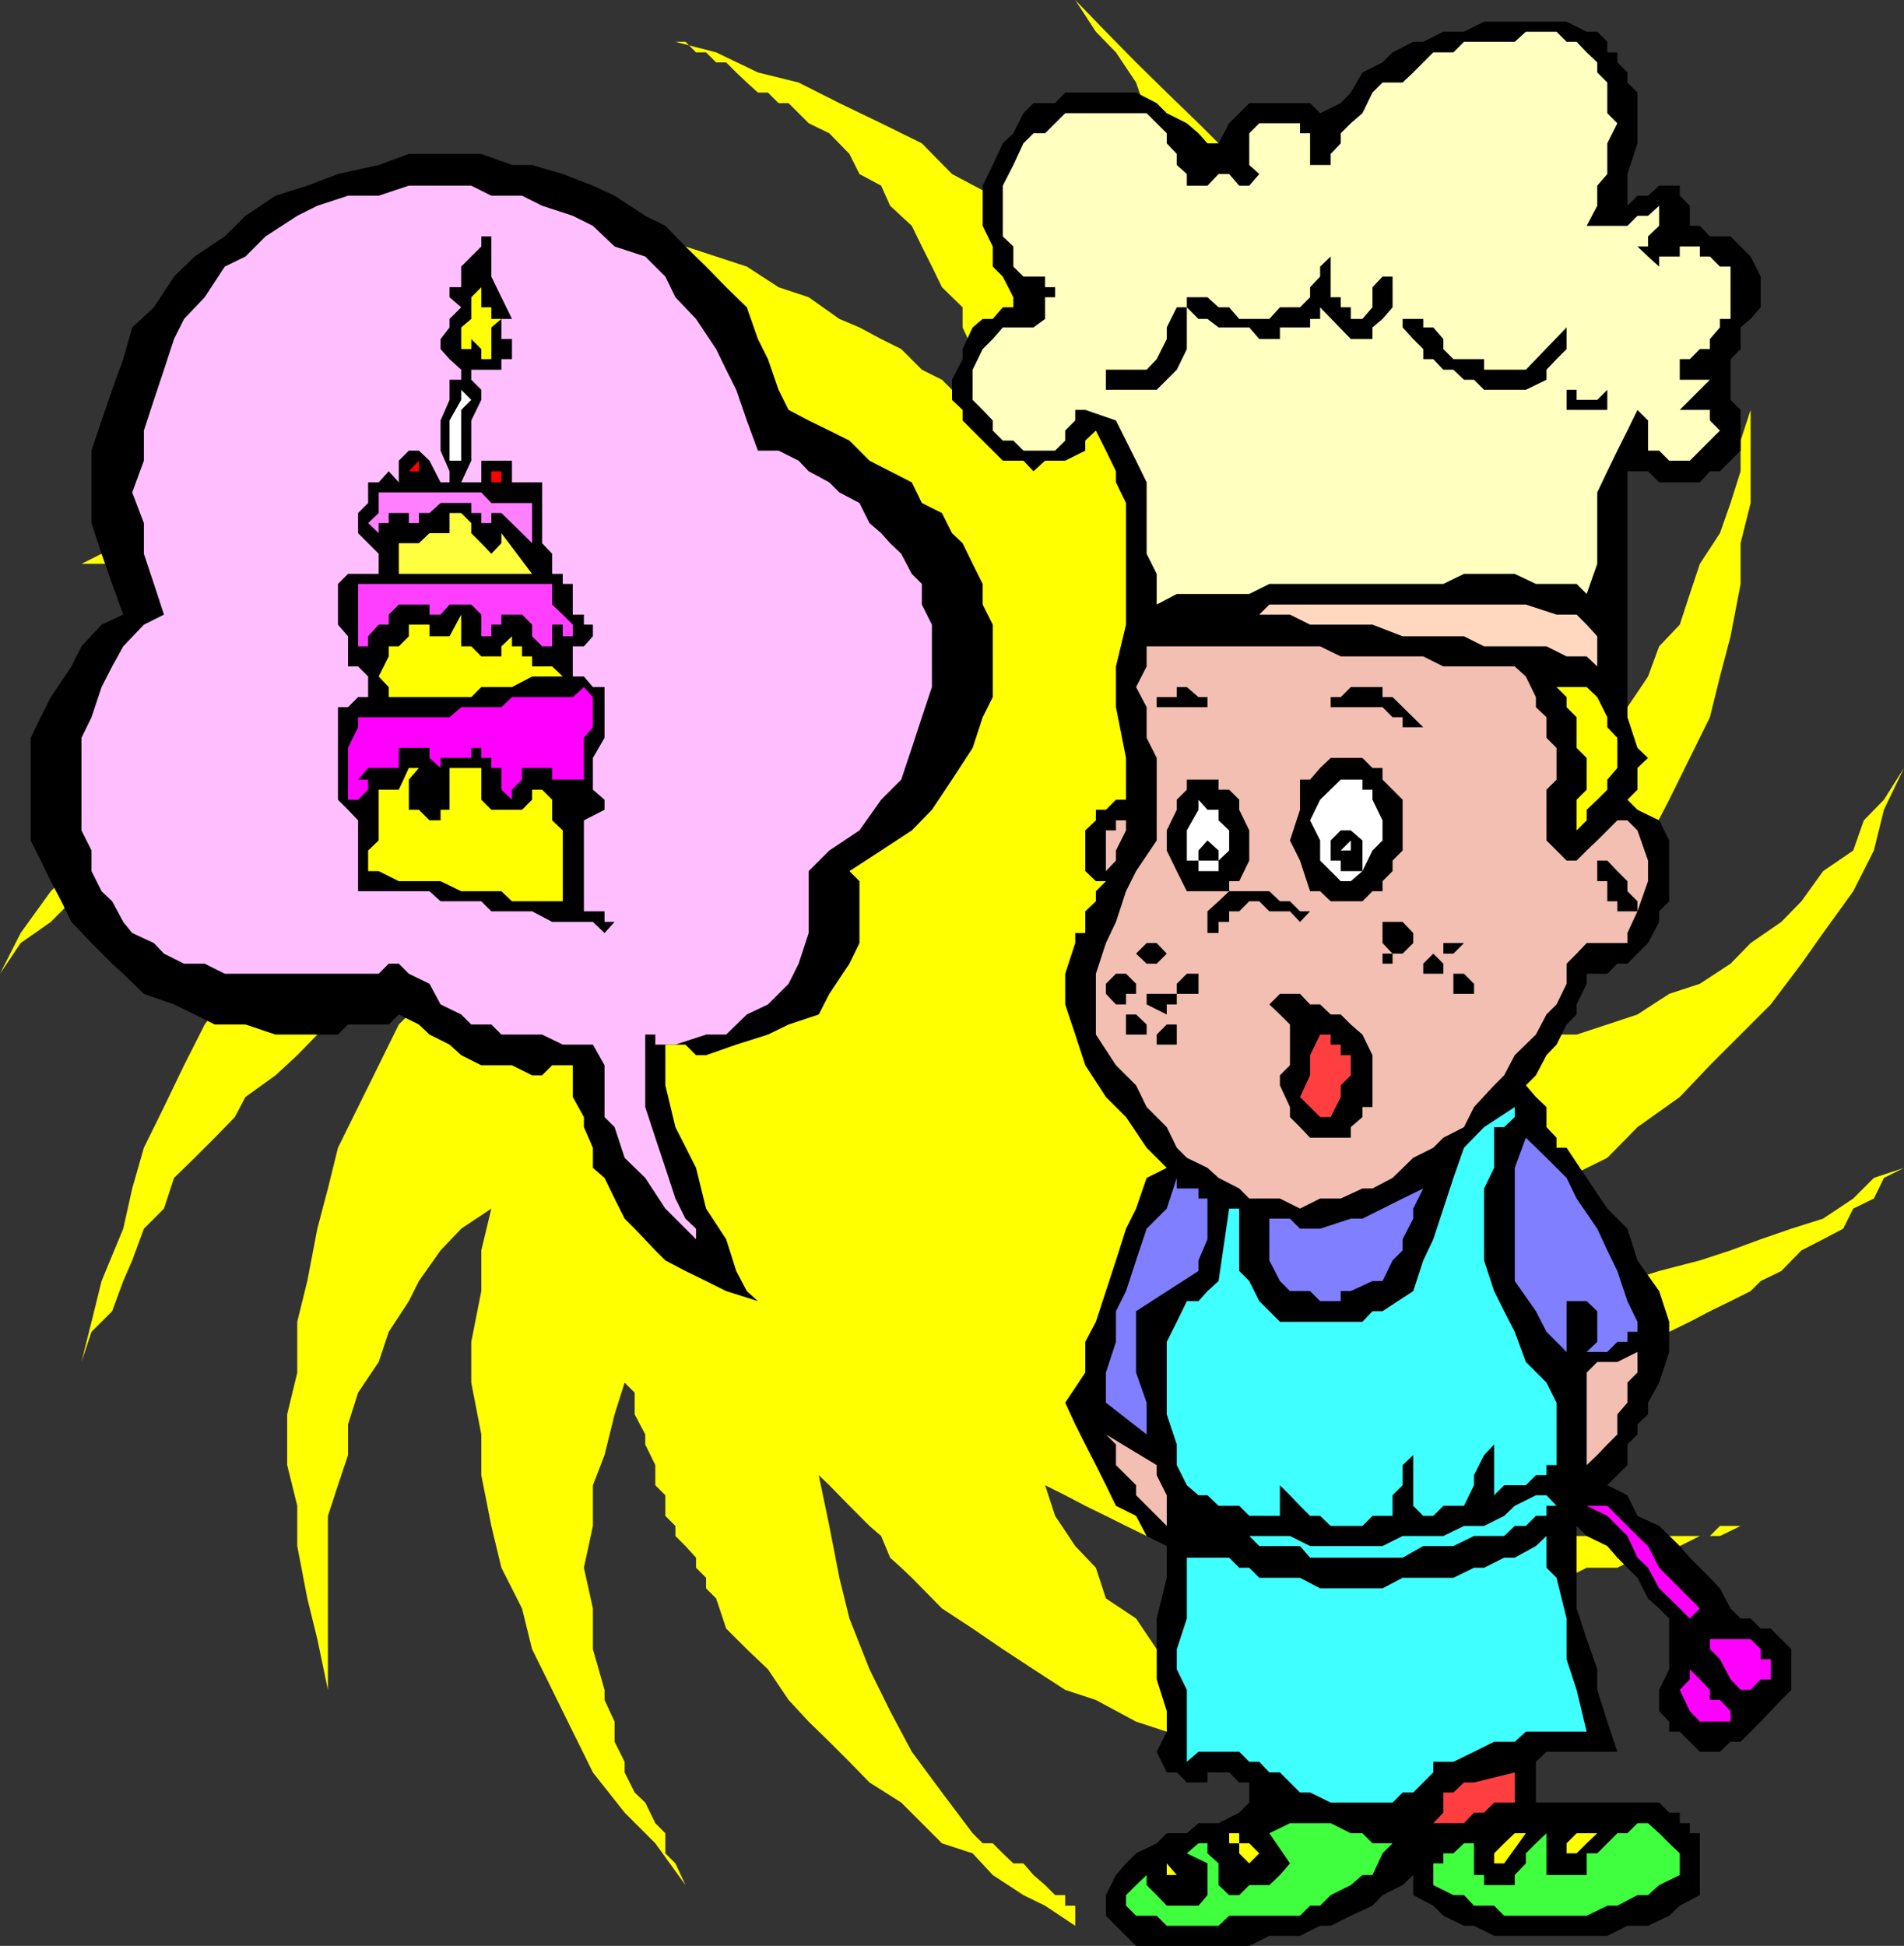<svg xmlns="http://www.w3.org/2000/svg" width="360" height="367.902"><rect width="100%" height="100%" fill="#333333" stroke="none"/><path fill="#ff0" d="m274.8 25.2 7.7 15.6 3.902 15.4 4 17.5 2 17.5v15.402l-2 17.5-4 17.3L278.703 157l5.7-3.898 6-1.903 3.898-3.797 5.699-6 7.703-7.703 3.899-5.797 2.101-5.703 3.899-4.097 1.898-5.801 1.902-5.7 3.801-5.8 2-5.7 1.899-6v-5.8L331 77.5v17.602l-1.898 7.597v7.703l-1.899 9.899-2 7.601-1.902 7.7-3.801 7.699-3.898 7.898-4 7.703-3.899 7.7-3.8 7.699-5.801 6-5.7 5.699-6 7.7-5.8 3.8h5.8l6-1.898h5.7l5.8-1.903 5.7-1.898 6-3.899 5.8-1.902 5.801-3.8 3.797-3.9 5.8-4 3.802-3.898 4.101-5.703 5.7-3.898 2-5.7 3.8-3.902 3.797-6-3.797 7.903-1.902 7.699-3.899 7.699-5.699 7.902-4.101 5.797-5.801 7.703-11.5 11.5-5.7 6-8 5.7-5.699 5.8-7.699 3.797-7.703 3.903-7.898 3.8-7.7 3.899-7.699 2.101 5.797 1.899 5.8 2 5.7 1.898h25.203l6-1.898 7.7-2 5.8-1.899 5.7-2.101 5.8-2 6-1.899 5.7-3.8 3.898-3.903 5.699-1.898-3.797 1.898-1.902 3.903-3.899 1.898-1.902 3.8-3.797 2-4.101 2.102-3.801 3.899-3.899 1.898-1.902 1.903-3.797 1.898-3.902 1.902-3.801 2-3.898 1.899-4 1.898-3.899 1.903-3.8 1.898-3.903 2h-3.797l-5.8 1.902-4 1.899H282.5l-3.797 1.898h-13.5l-3.8 2.203h-17.5L240 265.2h-3.797l1.899 2.203 1.898 1.899 2 1.898v1.903h1.902l1.899 2 1.902 1.898h1.899l3.898 1.902 1.902 1.899h2.2l1.898 1.898h1.902l1.899 2h1.902l2 1.903h7.598l3.902 1.898h7.7l2.097 1.902h34.8l1.903-1.902h3.899l-3.899 1.902h-3.8l-3.801 1.899-3.899 2.199h-4.101l-3.801 1.902H300l-3.797 1.899h-11.8l-5.7 2h-15.402l-5.7-2h-11.8l-3.801-1.9h-5.797l-3.8-1.902H228.3l-3.899-2.2-3.8-1.898H216.8l-3.899-1.902-3.8-1.898-3.899-1.903-3.8-2-3.801-1.898 1.898 5.8 3.8 5.7 3.903 4.101 1.899 5.797L214.8 306l3.902 5.8 3.797 3.802 5.8 3.898 6 4 5.7 2 3.902 3.8 5.7 1.9 5.8 1.902 6 2 7.7 1.898 5.699 1.902h-7.598L259.5 337h-6l-7.7-1.898-5.8-2h-5.7l-7.698-3.801-6-1.899-5.801-1.902-7.598-4.098-5.8-1.902-6-3.898-5.801-3.801-5.7-3.899-5.8-3.8-5.7-5.801-2-1.899-2.101-1.902-1.7-4.098-2.199-1.902-1.902-1.898-1.898-1.903-3.801-3.898-2-1.899 2 9.598 1.902 9.8 1.899 7.7 3.8 9.602 3.899 7.898 4.101 7.7 5.7 7.702 5.8 7.7 1.899 1.898h1.902l1.899 1.902 2 1.899h1.898l1.902 2.199 2.2 1.902 1.898 1.899h1.902v2h1.899v3.8l-5.7-3.8-4.101-2-5.797-3.801-3.8-4.098-5.801-1.902-7.7-7.7-6-3.8-3.8-3.898-3.801-3.801-3.899-3.801-3.8-4.098-3.899-5.8-4-3.801-3.902-3.899-1.899-5.703-1.902-1.898v-2l-1.898-1.899V294.5l-2-2.2-1.899-1.898V288.5l-1.902-1.898v-3.903l-1.899-1.898V277L122 273.102v-1.903l-2-3.797v-4.101l-1.898-1.899-1.899 6-1.902 7.7-2.2 5.699v7.699l-1.699 7.902 1.7 7.7v7.699l2.199 7.699v1.902l1.902 4.098v3.8l1.899 3.802v2l1.898 3.8 2 1.899 1.902 3.898 1.899 1.903v3.8l1.902 1.899 1.899 4.101-5.7-7.902-5.8-5.8-6-7.598-3.801-7.7-3.899-7.902-3.8-7.7-1.899-7.698-3.902-7.7-1.899-7.902L91 278.902V271.2l-1.898-9.797V253.7L91 244.102v-7.7l1.902-7.902-5.699 3.8-3.902 4.102-4.098 5.797L77.301 246l-3.801 5.8-1.898 5.7-3.899 5.8-1.902 6v5.802l-1.899 5.699L62 286.6v32.9l-2-9.598-1.898-7.703-1.899-9.898v-7.602L54.301 277v-9.598l1.902-7.902v-9.598l1.899-7.703L60 232.301l2-7.602L63.902 217l3.801-7.7 3.899-7.898 3.8-7.703 5.801-5.797h-3.902v2h-7.7l-5.699 3.797L60 195.602l-3.797 3.898-4.101 3.8-5.7 4.102-2 3.797-3.8 3.903-3.801 3.8-3.899 3.797L31 228.5l-3.797 3.8-2.203 6-1.7 3.9-2.097 5.702-3.902 3.899-1.899 5.699 1.899-7.598 1.902-7.703 4.098-9.898L25 224.699 27.203 217 31 209.3l3.8-7.898 3.903-7.703 5.7-7.699 3.898-5.7 6-8 11.5-11.5 7.699-5.698 5.703-5.801 8-4.102h-23.3l-7.7 2.203-6 1.899-3.8 1.898-5.801 1.903L34.8 157l-5.7 1.902-5.8 3.797-4.098 3.903-5.703 3.8-3.898 3.899-5.7 4L0 184.1l3.902-7.699 5.7-7.902 5.8-5.8 5.801-5.7 6-5.8 5.7-6 5.8-5.7 7.7-5.8 7.898-3.798 5.699-5.8 7.703-3.801 7.7-2.2L85 114.3l7.902-2 7.7-1.899h9.8l-2.101-1.902-1.899-1.898h-2v-1.903h-3.8v-2H94.8V100.8h-5.7v-1.899h-5.8L79.203 97H52.102l-5.7 1.902H42.5l-3.797 1.899h-5.8l-3.801 1.898-4.102 2-3.797 1.903h-5.8l3.8-1.903 4.098-2 3.902-1.898L31 98.902 34.8 97l3.903-1.898 3.797-2 3.902-1.903 3.801-2.097h4.098l3.8-2L62 85.199h3.8l3.802-1.898H73.5l5.703-1.899h8L91 79.5h25.203L120 81.402h7.703l5.797 1.899h3.8l3.903 1.898h4l-4-3.797-3.902-5.8L133.5 71.8l-5.797-3.899-3.8-3.8-5.801-2.2-3.801-3.8-6-1.903L102.5 54.3l-5.7-2-5.8-1.899-6-1.902h-5.797L73.5 46.602h-7.7L60 44.699h13.5l5.703-2h25.2l6 2h7.699l5.8 1.903h5.7l5.8 1.898 5.801 1.902 6 3.899 5.7 1.898 5.8 4.102 3.797 1.601 4.102 2.2 3.8 1.898 3.899 3.902 3.8 1.899L180 73.699l3.902 3.801 3.801 2v-3.898l-1.902-5.7L183.902 66 182 61.902v-3.8l-3.898-3.801-1.899-3.899-1.902-3.8-1.899-3.903-4.101-3.797-1.7-3.8-4.101-2.2-1.898-3.8-3.801-3.903-3.899-1.898-3.8-3.801h-1.899l-2-2h-1.902l-2.098-1.898-2-1.903-1.902-1.898h-1.899L133.5 9.902h-1.898l-2-2h-1.899l7.7 2L143.3 13.7l7.7 1.902 7.703 3.898 7.899 3.8 7.699 3.802 5.699 5.8L187.703 37l5.797 5.7 7.902 5.8 3.801 5.8L211 61.903l5.8 6 7.602 15.399 3.899 7.898 2.101-6v-5.7l2-5.8-2-5.798V54.301l-2.101-5.801-1.7-5.8-2.199-5.7-1.902-5.8-1.898-6-3.801-3.798-2-5.8-3.801-5.7L207.203 6l-3.902-6 5.8 6 5.7 5.8 5.8 5.7 6 5.8 5.801 5.802 3.801 6L240 42.699l3.902 5.801 3.801 7.7 3.899 7.902 1.898 5.8 1.902 7.598 2.2 7.7 1.898 7.902 1.902 9.597v15.403l5.801-9.602 5.7-11.5 3.898-11.8 1.902-11.5 1.899-11.798-1.899-13.402V37l-3.902-11.8"/><path d="M187.703 124.102v-6l-1.902-3.801v-3.899l-1.899-3.8-1.902-3.903-2-1.898L178.102 97l-3.801-1.898-1.899-3.903-4.101-2.097-3.899-2-3.8-3.801-3.801-1.899-3.899-1.902-3.8-2-1.899-3.8-2-5.798-1.902-3.8-2.098-6-3.902-3.801-3.801-3.899-3.898-3.8-3.801-3.903L122 40.801 116.203 37l-4.101-1.898-5.7-2.2-5.8-1.703H96.8L91 29.102H77.3l-5.698 2.097-7.7 1.703-5.8 2.2-6 1.898-5.7 3.8-3.902 3.9-5.7 3.8-3.898 3.8-3.8 5.802-4.102 3.8-1.7 6-2.097 5.797-2 5.801-1.902 5.7v13.702l1.902 5.797 2 5.703 2.098 5.797-4.098 1.903-3.8 4.097L13.5 126l-3.898 5.8-1.899 3.802-1.902 3.898v19.402l1.902 3.797 1.899 3.903 2 3.8 1.898 3.899 3.8 4 3.903 3.898 2.098 1.903 3.902 3.8 5.7 2 3.898 1.899 3.8 1.898h5.801l5.7 1.903h11.8l1.899-1.903H73.5l1.902-1.898 3.801 1.898 2 1.903L85 197.5l2.203 2L91 201.402h5.8l3.802 1.899h1.898l1.902-1.899h3.899v6l2.101 3.797v1.903l1.7 3.898v3.8l2.199 1.9 1.902 3.902 1.899 3.8 1.898 1.899 3.902 4.101 1.899 1.899 3.8 2 3.899 1.898 3.8 1.903 6 1.898-2.097-1.898-2-3.801-1.902-6-3.801-5.801-1.898-7.7-3.899-7.698-1.902-7.903V197.5h3.8l2 2h1.899l5.703-2 6-1.898 3.899-1.903 5.699-1.898 2-3.899 3.8-5.703 1.899-3.898v-11.7l-1.898-1.902 6-3.898 5.8-3.801 3.801-3.898 3.797-5.7 3.902-6 1.899-5.8 1.902-3.801v-7.7"/><path fill="#ffbfff" d="M176.203 124.102v-6l-1.902-3.801v-3.899l-1.899-1.902-2-3.8-2.101-2-1.7-1.9-2.199-1.898-1.902-3.8-3.797-2-1.902-1.903-3.899-2.097-1.902-2-3.797-1.903h-3.902l-2.098-5.699-2-5.8-1.902-3.798L135.402 66l-3.8-5.7-3.899-4.1-1.902-3.9L122 48.5l-5.797-1.898-4.101-3.903-3.801-1.898-5.801-1.899L98.703 37h-5.8l-3.801-1.898H77.3L71.6 37h-5.8L60 38.902l-3.797 1.899-6 3.898-3.8 3.801-3.903 1.902-3.797 5.797-3.902 4.102-1.899 3.8L31 69.903l-1.898 5.7-1.899 5.8v5.7l-2.203 6 2.203 5.8v5.797l1.899 5.703L31 116.2l-3.797 1.903-3.902 4.097-2.098 3.8-2 3.902-1.902 5.7-1.899 3.898V157l1.899 3.8v3.9l1.902 3.8 2 1.902 2.098 3.899L25 176.402l4.102 1.899 1.898 2 3.8 1.898h3.903l3.797 1.903h29.102l1.898-1.903h1.902l1.899 1.903L81.203 186l2.098 3.902 3.902 1.899 1.899 1.898h3.8l1.899 1.903h7.699l3.902 1.898h5.7l2.199 3.902v9.797l1.902 1.903 1.899 5.8L122 222.7l3.8 5.801 5.802 5.8v-2l-2-1.898-1.899-3.8-1.902-5.801-1.899-5.7-1.902-5.8v-13.7h1.902v1.899h3.801l5.797-1.898h3.8l3.903-3.801 4-1.899 3.899-3.902 1.898-3.8 1.902-5.798V164.7l3.899-3.898L162.5 157l4.102-5.8 3.8-3.798 2-6 1.899-5.8 1.902-5.7v-5.8"/><path d="m65.8 133.7 1.903-1.9h1.899v-3.898L67.703 126h-1.902v-5.7l-1.899-2.198v-7.7l1.899-1.902h5.8v-3.8l-3.898-3.9V97l1.899-1.898v-3.903h2l1.898-2.097 1.902 2.097v-4.097l1.899-1.903h1.902l2 1.903 2.098 4.097H85v-2.097l-1.7-3.903V79.5l1.7-3.898V71.8h2.203v-1.899l-2.203-2L83.3 66v-1.898l1.7-2.2v-1.601l2.203-2.2L85 56.2v-1.898h2.203v-3.899l1.899-1.902L91 46.602v-1.903h1.902v7.602l1.899 3.898 2 4.102h-2v3.8h2v3.801h-2v2h-5.7v1.899L91 73.699v1.903L89.102 79.5v7.602l-1.899 4.097H91v-4.097h5.8v4.097h5.7v11.5l1.902 2v3.801h2v1.902h1.899v5.797h2.101v1.903h1.7v2.199l-1.7 1.898h-2.101v5.703h2.101l1.7 2h2.199v9.598l-2.2 3.8v6l2.2 1.9v1.902l-3.899 2V172.3h3.899v2h1.902l-1.902 2.101-2.2-2.101h-7.699l-3.8-2h-7.7L91 170.402h-7.7l-2.097-1.902h-13.5v-13.398l-1.902-2-1.899-1.903v-17.5h1.899"/><path fill="#f0f" d="M67.703 135.602H85l2.203-1.903h7.598l2-1.898h11.5l2.101-1.899 1.7 1.899v5.699l-1.7 2v7.902h-6V145.2h-5.699v2.203l-1.902 1.899v1.898l-2-1.898V145.2h-1.899v-1.898H91v-1.899h-1.898v1.899H83.3v1.898l-2.098-1.898v-1.899h-5.8v3.797h-5.801l-1.899 2.203h1.899v1.899l-1.899 1.898H65.8v-9.797l1.902-3.902v-1.898"/><path fill="#ff3fff" d="M67.703 110.402h36.7v3.899l2 1.898 1.898 1.903v2.199h-1.899v-2.2h-2v4.098H102.5l-1.898-1.898v-2.2l-1.899-1.902h-3.902v1.903h-1.899v2.199H91v-4.102l-1.898-1.898H85l-1.7 1.898h-2.097v-1.898h-5.8l-1.903 1.898v1.903h-1.898l-2 2.199v1.898h-1.899v-11.797"/><path fill="#ff0" d="M71.602 151.2v-1.9h3.8l1.899-4.1h1.902l-1.902 2.202v5.7h1.902l2 2h2.098v-2H85v-7.903h6v6l1.902 1.903h5.801l1.899-1.903v-1.898h1.898l1.902 1.898v3.903l2 1.898v13.402h-9.601l-2-1.902h-7.598l-3.902-1.898h-7.899l-3.8-1.903h-2v-3.898l2-1.899V151.2"/><path fill="#ff7fff" d="M71.602 93.102H91l1.902 2h7.7v7.597l-1.899-1.898L94.801 97h-1.899v1.902H91V97h-1.898v-1.898H83.3L81.203 97h-2v1.902h-1.902V97H73.5v1.902h-1.898v1.899l-2-1.899 2-1.902v-3.898"/><path fill="#ff0" d="M73.5 122.2h1.902l1.899-1.9v-2.198h3.902v2.199H85l2.203-4.102v6h1.899L91 124.102h3.8v-1.903l2-1.898v1.898h1.903v1.903h1.899V126h3.8l2 1.902h-5.8l-3.801 2H91l-1.898 1.899H73.5v-1.899l-1.898-2 1.898-3.8v-1.903"/><path fill="#ffff3f" d="M75.402 102.7h3.801l2-1.9H85V97h2.203l1.899 1.902v1.899L91 102.699l1.902 2 1.899-2v-1.898l5.8 7.699H75.403v-5.8"/><path fill="red" d="M79.203 87.102v2h-1.902zm15.597 2v2.097h-1.898v-2.097h1.899"/><path fill="#ff0" d="M89.102 58.102v-1.903L91 54.301v-2 5.8h1.902v2.2h1.899l-1.899 1.601v6H91V66l-1.898-1.898V66h-1.899v1.902-6l1.899-1.601v-2.2"/><path fill="#fff" d="m89.102 75.602-1.899-1.903v1.903L85 79.5v7.602h2.203V77.5l1.899-1.898"/><path d="m183.902 61.902 1.899-1.601h1.902l1.899-2.2h2V56.2l-2-3.898-1.899-1.899v-3.8l-1.902-3.903v-7.597l1.902-3.903 1.899-4.097 2-1.903 1.898-3.797 1.902-1.902h4.098l1.902-2h13.399l3.902 2 1.899 1.902 3.8 1.899 2.2 1.898 1.699 1.903h2.101l2-3.801 3.801-3.801h11.5l1.899 1.902L253.5 19.5l1.902-2 2.2-3.8 3.8-1.9 1.899-1.898 3.902-2h1.899l3.8-1.902h3.899l3.8-1.898h15.602L300 6h2l1.902 1.902v2h1.899v1.899l1.902 1.898v1.903l1.899 1.898v9.602l-1.899 5.8v6L309.602 37h2l2.101-1.898h3.899V37l1.898 1.902V42.7h1.902l1.899 2h3.902l1.899 1.903L331 48.5l1.902 3.8v5.802L331 60.3l-1.898 1.601V66l-1.899 1.902v7.7l1.899 1.898v7.7l-1.899 1.902-2 2h-1.902l-1.899 2.097h-7.699l-2.101-2.097h-3.899v46.5l1.899 5.8 2 1.899-2 1.898v4.102l-1.899 1.898 1.899 1.903 4.101 2 1.899 3.8v11.5l-1.899 1.899v2l-2.101 4-3.899 3.898h-1.902l-1.899 1.903H300V186l-1.898 3.902v1.899l-1.899 1.898-1.902 3.801-1.899 2-2 3.8-1.902 1.9 1.902 2.202 2 1.899v3.8l1.899 2V217h1.902l3.797 5.7 3.902 5.8 3.801 3.8 1.899 6 4.101 5.802 1.899 5.8v5.7l-1.899 5.8-2.101 3.797v2.203l-2 1.899v1.898l-1.899 1.903V277l-3.8 3.8 3.8 1.9 1.899 3.902 4.101 1.898 3.899 3.8 1.898 2.2 3.8 3.8 1.903 2 2 3.802 1.899 1.898H331l1.902 1.902h1.899l2 2 1.902 1.899v7.699l-1.902 1.902-2 2.098-1.899 2-3.8 3.8h-1.899l-2 1.9h-3.8l-1.903-1.9-1.898-1.898h-2V325.5l-1.899-2v-4l1.899-3.898V306l-1.899-1.898-2.101-1.903-2-3.898-3.801-3.801-1.899-2.2-3.902-1.898-1.898-1.902v15.602l1.898 5.8 2 5.7v3.898l1.902 6 1.899 5.7h-13.399l-2 1.902v7.699h23.301l1.899 1.898h2v2h1.898v1.903h1.902V358.3l-3.8 2-2 1.898-4 1.903h-3.899l-3.8 1.898H282.5l-3.797-1.898h-1.902l-3.899-1.903L271 360.3l-3.797-2v-3.8l-2 1.902-3.8 1.899-1.903 2-4.098 1.898-3.8 1.903h-2L245.8 366H240l-3.797 1.902h-21.402L212.902 366 211 364.102l-1.898-1.903v-3.898L211 354.5l1.902-2.2 1.899-1.898 3.902-1.902 1.899-1.898h3.8l2.2-1.903h3.8l3.899-2 1.902-1.898V337h-1.902l-1.899-1.898h-4.101V337h-3.899l-1.902-1.898h-1.898l-1.899-3.903 1.899-3.797V323.5l-1.899-6V306l1.899-7.7v-6l-3.801-1.898-2-3.8-3.801-1.903-1.898-3.898-1.899-3.801-2-3.898-1.902-3.801-1.899-4.102 3.801-5.699v-5.8l2-3.798L211 238.301l1.902-6 1.899-3.801 2-5.8 3.8-1.9-3.8-3.8-3.899-5.8-3.8-3.798-3.899-6-1.902-5.8-1.899-5.7v-5.8l1.899-5.801v-1.899h1.902v-4.101l2-1.899V168.5l1.899-1.898h-1.899l-2-1.903V157l2-1.898v-2h1.899l1.898-1.903h1.902v-7.898L211 133.699V126l1.902-7.898v-23L211 91.199v-2.097l-1.898-3.903-1.899-3.797-2 1.899v1.898l-3.8 1.903h-3.801l-2.2 2-1.902-2h-3.898l-1.899-1.903-1.902-1.898L182 79.5v-2l-2-1.898V71.8l2-3.899V66l1.902-4.098"/><path fill="#ffffbf" d="m187.703 64.102 1.899-2.2h5.8l2.2-1.601v-2.2h-2.2 2.2V56.2h1.898v-1.898h-1.898v-2H193.5l-1.898-1.899v-3.8l-2-1.903v-9.597l2-3.903 1.898-4.097 1.902-1.903h2.2l1.898-1.898 1.902-1.899h15.399l1.902 1.899 1.899 1.898v1.903l1.898 2V31.2l1.902 1.703v2.2h3.899l2.101-2.2h2l1.899 2.2h1.902l1.899-2.2-1.899-1.703v-6l1.899-1.898h7.699V25.2h1.902v6h3.899v-2.097l1.898-2V25.2l1.902-1.898 2.2-1.899L259.5 17.5l1.902-1.898h3.801l2-1.903L271 9.902h3.8l2-2h9.602L288.5 6h5.8l1.903 1.902h1.899l1.898 2 2 1.899v1.898l1.902 1.903v5.8l1.899 1.899-1.899 3.8v5.801l-1.902 2.2v3.8l-2 3.797h7.703l1.899-1.898h2l2.101-1.899V42.7l-2.101 2v1.903h-2l2 1.898 2.101 1.902V48.5h3.899v-1.898h3.8V48.5h1.899l1.902 1.902h2v9.899h-2v1.601l-1.902 2.2V66h-1.899l-1.902 1.902h-1.898v3.899h5.699l-5.7 5.699h5.7v2l1.902 1.902-1.902 1.899-3.801 3.8h-3.898l-1.899-1.902h-2.101V79.5l-2-2-1.899 3.902-1.902 3.797-1.899 3.903-1.902 4v13.5l-2 5.699-1.898-1.899h-7.7l-4-1.902h-9.601l-3.899 1.902H240l-3.797 1.899H222.5l-3.797 2V108.5l-1.902-3.8V91.2l-2-4.098-1.899-3.801L211 79.5l-5.797-2h-1.902v2l-1.899 1.902v1.899l-1.902 1.898h-6l-1.898-1.898h-2l-1.899-1.899V79.5l-1.902-2-1.899-1.898v-5.7L185.801 66l1.902-1.898"/><path fill="#f2bfb2" d="M218.703 151.2v-7.9l-1.902-3.8v-5.8l-2-3.798 2-3.902v-3.8h32.8l3.899 1.902h15.602l3.8 1.898h13.5l2.098 1.902 1.902 3.899v1.898l2 1.903v3.898l1.899 1.902v6l-1.899 1.899v9.601l1.899 1.899 1.902 1.898h1.899l1.898-1.898 2-1.899 3.8-3.8h1.903l1.899 1.898 2 5.7v3.902l-2 5.699-1.899 4.101v1.899H300l-1.898 2-1.899 1.898V186l-1.902 3.902-1.899 1.899-2 3.8-4 3.899-2 3.8-1.902 1.9-3.797 4.1-1.902 3.802-3.899 2L271 217l-3.797 1.902-3.902 3.797-3.801 2h-1.898l-4.102 1.903h-3.898L245.8 228.5l-3.8-1.898h-5.797l-1.902-1.903-3.899-2-2.101-1.898-3.899-1.899L222.5 217l-1.898-3.898-1.899-1.903-1.902-1.898-2-4.102-1.899-1.898-1.902-1.899-3.797-5.8v-11.5l1.899-5.801 1.898-4 1.902-5.801 1.899-3.8 3.902-5.798V151.2"/><path fill="#f2bfb2" d="M211 157v-1.898h1.902V157L211 160.8v1.9l-1.898 2V157H211m7.703 120v1.902l1.899 3.797v5.801l-5.801-5.8v-1.9L211 277v-3.898l-1.898-1.903 9.601 5.801"/><path fill="#7f7fff" d="M222.5 222.7v2h4.102v1.902h1.699v7.699l-1.7 4v2l-11.8 7.601V259.5l2 5.7v6l-7.7-6v-5.7l1.899-5.8v-5.798l1.902-3.8 1.899-5.801 2-6 3.8-3.801 1.899-5.8"/><path d="m212.902 184.102 1.899 1.898v1.902h-1.899v2H211l-1.898-2V186l1.898-1.898h1.902m3.898-114.2 1.903-2 1.899-3.8v-2.2l1.898-3.8h1.902V66l-1.902 3.902-3.797 3.797h-9.601v-3.797h7.699M214.8 191.8l2 1.9v1.902h-3.898V191.8h1.899"/><path fill="#3fff3f" d="M216.8 354.5v1.902l1.903 1.899 1.899 2h6l1.699-2v-6l-3.899-1.899 2.2-1.902h1.699v1.902l2.101 1.899v4.101l2 1.899h1.899l1.902-1.899H240l2-1.902 1.902-2.2-3.902-5.698 3.902-1.903h7.7l3.8 1.903h2.2l1.898 1.898h3.8l-1.898 1.902-1.902 4.098h-1.898l-2.2 1.902-3.8 1.899-2 2h-1.899l-1.902 1.898h-13.399l-2 1.903h-9.8l-1.899-1.903h-3.902l-1.899-1.898v-2l1.899-1.899 2-1.902"/><path d="M216.8 178.3h1.903l1.899 2-1.899 1.9h-1.902l-2-1.9 2-2m1.902 9.602h3.797v2h-1.898v1.899l-3.801-1.899v-2h1.902m3.797 5.798v3.8h-3.797v-1.898l1.899-1.903h1.898m0-63.797h1.902l2.2 1.899h1.699v1.898h-9.598v-1.898h3.797v-1.899"/><path fill="#3fffff" d="M224.402 246h2.2l1.699-1.898 2.101-1.903 2-13.699h1.899v11.8l1.902 1.9 1.899 3.8 1.898 1.902 2 2h15.602l1.898-2h1.902l5.801-3.8 1.899-5.801 1.898-4 1.902-5.801 1.899-5.8 2-5.7 3.8-3.898 5.801-3.801v1.898l-2 1.903H282.5v7.699l-1.898 3.898v13.602l1.898 5.8 1.902 3.801 2 3.899 2.098 5.699 3.902 3.902 1.899 3.797V277h-1.899v1.902h-2l-1.902 1.899h-4.098l-1.902 1.898v-9.597l-1.898 2-1.899 3.8v1.899l-1.902 3.898h-3.899L271 286.602h-1.898l-1.899-1.903v-9.597l-2 1.898v3.8l-1.902 1.9v3.902H259.5l-1.898 1.898h-6l-2-1.898h-1.899l-1.902-1.903-1.899-2-1.902-1.898v5.8h-5.797l-1.902-1.902h-3.899l-2.101-2h-1.7l-2.199-1.898L222.5 277v-3.898l-1.898-5.7V253.7l1.898-3.797 1.902-3.902"/><path fill="#ff0" d="M222.5 354.5h-1.898v-2.2zm0 0"/><path d="M224.402 147.402h6v1.899h2l1.899 1.898v1.903l1.902 3.898v5.7l-1.902 3.902h-1.899v1.898h-8l-1.902-3.8-1.898-3.9V157l1.898-3.898v-1.903l1.902-1.898v-1.899m2.2 38.598v1.902H222.5V186l1.902-1.898h2.2V186"/><path fill="#3fffff" d="M224.402 294.5h8l1.899 1.902h1.902l1.899 1.899h7.699l3.8 2h11.801l3.801-2h9.598l3.902-1.899h1.899l3.8-1.902h2l4-2.2 2-1.898v6l1.899 1.899 1.902 7.699v7.7l1.899 5.8 1.898 7.902h-11.5l-2.098 1.899H282.5l-3.797 1.898-3.902 1.903H271v2L269.102 337l-1.899 1.902h-2l-1.902 1.899h-11.7l-3.898-1.899h-1.902L243.902 337 242 335.102h-2l-1.898-2h-1.899l-1.902-1.903h-7.7l-2.199 1.903V319.5l-1.902-3.898V311.8l1.902-5.801v-11.5"/><path fill="#fff" d="m226.602 151.2 1.699 1.902h2.101v2l2 1.898v3.8l-2 1.9v2h-3.8v-2h-2.2V157l2.2-3.898v-1.903"/><path d="M224.402 56.2h3.899l2.101 1.902h2l1.899 2.199H240l2-2.2h3.8l1.903-1.902v-1.898l1.899-2v-1.899l2-1.902v7.7h1.898v1.902h1.902V60.3h2.2l1.898-2.2v-3.8l1.902-2h1.899v5.8l-1.899 2.2-1.902 1.601v2.2h-4.098l-5.8-6V60.3h-1.899v1.601H242v2.2h-3.898l-1.899-2.2h-5.8l-2.102-1.601h-1.7l-2.199-2.2v-1.9m9.898 112.3h5.7l2 1.902h1.902l1.899 1.899h1.902l-1.902 2-1.899-2H240l-1.898-1.899h-1.899l-1.902 1.899h-1.899v2h-2v4-1.899h-2.101v-4.101l2.101-1.899 2-1.902h1.899"/><path fill="#ff0" d="m238.102 350.402-1.899 1.899-1.902-1.899V348.5h-1.899v-1.898h1.899v1.898h1.902l1.899 1.902"/><path fill="#3fffff" d="M290.402 282.7h2l1.899 2h-1.899v1.902h-2L288.5 288.5h-2.098l-2 1.902h-5.699l-3.902 1.899h-5.7l-3.898 2.199h-17.5l-1.902-2.2h-7.7l-1.898-1.898h-3.8 11.5l3.8 1.899h13.7l3.8-1.899h7.7l3.898-1.902h3.8l3.801-1.898 2-1.903 4-2"/><path fill="#7f7fff" d="M240 230.402h3.902l1.899 1.899h3.8l5.801-1.899h2.2l3.8-1.902 3.801-1.898 3.899-1.903-1.899 3.801v1.902l-2 3.899v2.101l-1.902 1.899-1.899 3.898H259.5l-4.098 1.903H253.5V246h-3.898l-1.899-1.898h-3.8L242 242.199l-2-3.898v-7.899"/><path d="m255.402 193.7 2.2 1.902 1.898 3.898v9.8h-1.898v1.9l-2.2 1.902v2h-7.699l-1.902-2-1.899-1.903v-1.898L242 205.199v-1.898l1.902-1.899V193.7L242 191.801l-2-1.899 2-2h3.8l1.903 2h1.899l2 1.899h1.898l1.902 1.898m-9.602-46.297h1.903l1.899-2.203 2-1.898h6l1.898 1.898h1.902v2.203l1.899 1.899 1.902 1.898v9.602l-1.902 1.898v2l-1.899 1.903v1.898H259.5l-1.898 1.902h-6l-2-1.902h-1.899l-1.902-5.8-1.899-3.798 1.899-5.8v-5.7"/><path fill="#ff3f3f" d="M249.602 195.602h2v1.898h1.898v2h1.902v3.8l-1.902 1.9v2.202l-1.898 3.797h-2l-3.801-3.797 1.902-4.101V199.5l1.899-3.898"/><path fill="#ffd8bf" d="m300 118.102 2 2.199V126l-2-1.898h-3.797l-3.8-1.903h-11.801l-3.801-1.898h-11.598l-5.703-2.2h-11.797l-3.8-1.902h-5.801l1.898-1.898h48.5l5.8 1.898h3.802l1.898 1.903"/><path fill="#fff" d="M253.5 147.402h4.102v1.899h1.898v1.898l1.902 3.903v3.8l-1.902 1.899-1.898 3.898-2.2 1.903H253.5l-3.898-3.903v-3.797l-1.899-3.8 1.899-3.903 3.898-3.797"/><path d="m255.402 157 2.2 1.902v5.797H253.5v-2h-1.898v-3.797L253.5 157h1.902m-27.102 1.902 2.102 1.899v1.898h-3.8v-1.898l1.699-1.899M263.3 131.8l5.802 5.7h-3.899v-1.898h-1.902l-1.899-1.903h-9.8v-1.898h1.898l1.902-1.899h6v1.899h1.899M263.3 180.3l-1.898-2v-4h3.801l2 2.102v1.899l-2 2h-1.902v1.898h1.902-3.8v-1.898h1.898M265.203 60.3h3.899v1.602H271l1.902 2.2V66l1.899 1.902h5.8v2h7.899l7.703-8V66l-1.902 1.902-1.899 2v1.899l-3.902 1.898h-7.898l-1.899-1.898h-1.902l-2-1.899h-1.899l-1.902-2h-1.898V66l-1.899-1.898-2-2.2v-1.601M271 180.3l1.902 1.9v1.902h-3.8v-1.903l1.898-1.898"/><path fill="#3fff3f" d="M278.703 348.5v6h1.899v1.902h5.8V354.5l2.098-2.2v-1.898l1.902-1.902 2-1.898 1.899-1.903-1.899 1.903v7.898H300v-4.098h2l3.8-3.8h1.903l1.899-1.903h2l2.101 1.903 1.899 1.898 2 1.902v4.098l-3.899 1.902-2.101 1.899h-2l-3.801 2h-1.899L300 362.199h-15.598l-1.902-1.898h-3.797l-1.902-2h-2L271 356.402v-4.101h1.902v-1.899h1.899l2-1.902h1.902"/><path fill="#ff3f3f" d="m278.703 337 7.7-1.898v5.699H282.5l-1.898 1.898h-1.899l-1.902 2H271l1.902-2v-3.797h1.899l2-1.902h1.902"/><path d="M272.902 178.3h3.899l-2 2h-1.899v-2m1.898 5.802h2l1.903 1.898v1.902h-3.902v-3.8"/><path fill="#7f7fff" d="m288.5 215.102 3.902 3.8 3.801 3.797 1.899 3.903L302 232.3l1.902 4.101 1.899 3.899 1.902 5.699 1.899 3.902v1.899h-1.899v1.898h-1.902l-1.899 1.903H300l2-1.903v-5.797L300 246h-3.797v9.602l-3.8-3.801-2-3.899-4-5.703v-21.398l2.097-5.7"/><path fill="#ff0" d="M294.3 129.902h5.7l2 1.899 1.902 3.8v1.899l1.899 2v5.7l-1.899 2.202v1.899L302 151.199l-2 1.903v2L298.102 157v-5.8l1.898-1.9v-6l-1.898-1.898v-5.8l-1.899-1.903v-1.898l-1.902-1.899"/><path d="M298.102 73.7v1.902H302l1.902-1.903V77.5h-7.699v-3.8h1.899"/><path fill="#f0f" d="m305.8 286.602 1.903 1.898 1.899 1.902 2 1.899 2.101 4.101 7.7 7.7L319.5 306l-1.898-1.898-3.899-3.801-2.101-3.899-2-1.902-1.899-4.098-3.8-3.8-3.903-1.903h3.902l1.899 1.903"/><path fill="#f2bfb2" d="M309.602 255.602v3.898l-1.899 1.902v3.797l-1.902 2.203v3.797l-1.899 1.903-1.902 2-2 1.898v-17.5l2-2h3.8l3.802-1.898"/><path d="M302 162.7h1.902l1.899 2 1.902 1.902v1.898l1.899 1.902v1.899H305.8v-1.899h-1.899v-3.8H302v-3.903"/><path fill="#f0f" d="m319.5 315.602 1.902 1.898 1.899 2v1.902h1.902l2 2.098v2h-5.8l-1.903-2-1.898-4 1.898-2v-1.898m3.8-5.7h7.7l1.902 1.899v1.898h1.899v3.801h-1.899l-1.902 2h-1.898l-1.899-2-2-3.8-1.902-1.9v-1.898"/><path fill="#ff0" d="M298.102 350.402 300 348.5l2-1.898h1.902-5.8l-1.899 1.898v1.902h1.899m-9.602-3.8-4.098 5.699H282.5v-1.899l1.902-1.902 2-1.898h2.098"/><path fill="#fff" d="M255.402 160.8v-1.898l-1.902 1.899Zm0 0"/></svg>
